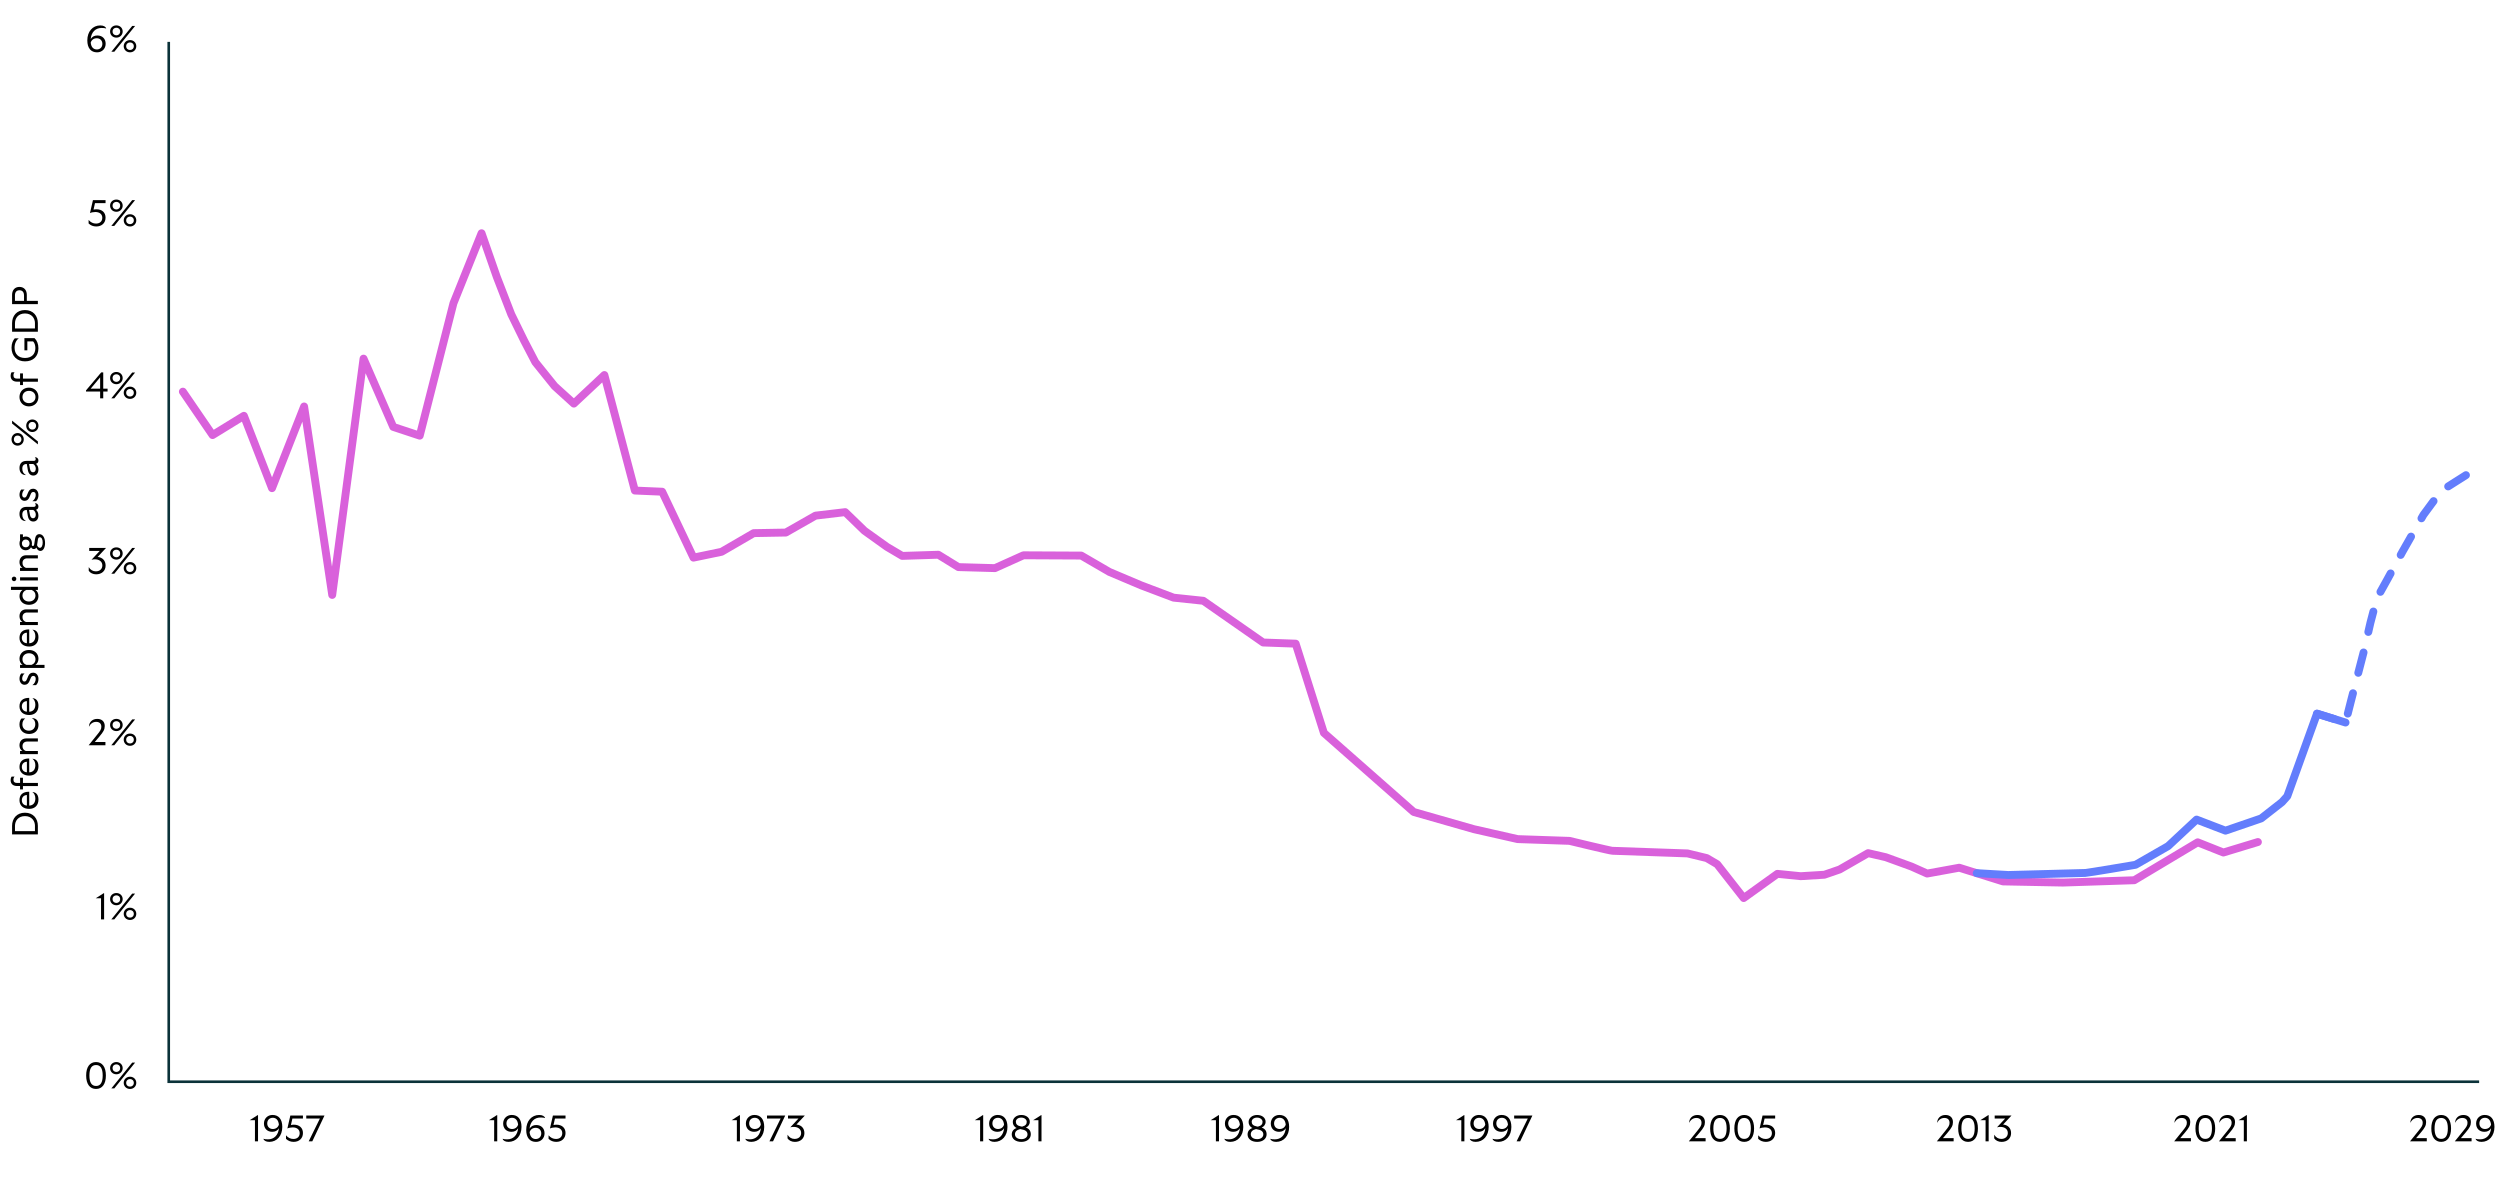 <?xml version="1.0" encoding="UTF-8"?>
<svg xmlns="http://www.w3.org/2000/svg" id="a" width="950" height="454.21" viewBox="0 0 950 454.21">
  <path d="M96.88,432.6v-6.93h-1.99l3.01-1.92h.15v9.96h-1.18v-1.11Z"></path>
  <path d="M107.27,428.24c0,3.35-2.03,5.67-4.93,5.67-1.29,0-2.09-.52-2.24-1.18.52.17.91.22,1.74.22,2.25,0,3.91-1.53,4.15-4.23-.55.92-1.39,1.37-2.55,1.37-1.89,0-3.14-1.28-3.14-3.15s1.37-3.26,3.26-3.26c2.34,0,3.71,1.62,3.71,4.55ZM103.67,429.02c1.13,0,1.97-.6,2.31-1.65-.18-1.75-1.06-2.61-2.31-2.61s-2.12.83-2.12,2.14c0,1.23.85,2.12,2.12,2.12Z"></path>
  <path d="M108.68,432.76v-1.34c.78.92,1.71,1.39,2.82,1.39,1.44,0,2.38-.84,2.38-2.21s-1.06-2.19-2.65-2.19c-.71,0-1.62.18-2.03.42l1.13-4.93h4.79v1.13h-4.01l-.56,2.48c.31-.07.74-.13,1.11-.13,2.1,0,3.46,1.21,3.46,3.17,0,2.06-1.47,3.36-3.54,3.36-1.16,0-2.14-.41-2.9-1.15Z"></path>
  <path d="M121.56,425.03h-5.18v-1.13h6.93l-4.64,9.81h-1.37l4.26-8.67Z"></path>
  <path d="M920.63,426.68c0-1.26-.8-1.86-1.96-1.86s-2.14.6-2.76,1.88c.04-1.78,1.27-3.01,3.17-3.01,1.69,0,2.84.98,2.84,2.7,0,1.3-.48,2.18-1.99,3.96l-1.81,2.13h4.06v1.22h-6.37l3.18-3.94c1.19-1.46,1.64-2.09,1.64-3.08Z"></path>
  <path d="M923.9,428.8c0-3.25,1.4-5.11,3.75-5.11s3.75,1.86,3.75,5.11-1.39,5.11-3.75,5.11-3.75-1.86-3.75-5.11ZM927.66,432.78c1.68,0,2.52-1.3,2.52-3.98s-.84-3.98-2.52-3.98-2.52,1.3-2.52,3.98.85,3.98,2.52,3.98Z"></path>
  <path d="M937.65,426.68c0-1.26-.8-1.86-1.96-1.86s-2.14.6-2.76,1.88c.04-1.78,1.27-3.01,3.17-3.01,1.69,0,2.84.98,2.84,2.7,0,1.3-.48,2.18-1.99,3.96l-1.81,2.13h4.06v1.22h-6.37l3.18-3.94c1.19-1.46,1.64-2.09,1.64-3.08Z"></path>
  <path d="M947.89,428.24c0,3.35-2.03,5.67-4.93,5.67-1.29,0-2.09-.52-2.24-1.18.52.17.91.22,1.74.22,2.25,0,3.91-1.53,4.15-4.23-.55.92-1.39,1.37-2.55,1.37-1.89,0-3.14-1.28-3.14-3.15s1.37-3.26,3.26-3.26c2.34,0,3.71,1.62,3.71,4.55ZM944.29,429.02c1.13,0,1.97-.6,2.31-1.65-.18-1.75-1.07-2.61-2.31-2.61s-2.12.83-2.12,2.14c0,1.23.85,2.12,2.12,2.12Z"></path>
  <path d="M831,426.68c0-1.26-.8-1.86-1.96-1.86s-2.14.6-2.76,1.88c.04-1.78,1.27-3.01,3.17-3.01,1.69,0,2.84.98,2.84,2.7,0,1.3-.48,2.18-1.99,3.96l-1.81,2.13h4.06v1.22h-6.37l3.18-3.94c1.19-1.46,1.64-2.09,1.64-3.08Z"></path>
  <path d="M834.27,428.8c0-3.25,1.4-5.11,3.75-5.11s3.75,1.86,3.75,5.11-1.39,5.11-3.75,5.11-3.75-1.86-3.75-5.11ZM838.02,432.78c1.68,0,2.52-1.3,2.52-3.98s-.84-3.98-2.52-3.98-2.52,1.3-2.52,3.98.85,3.98,2.52,3.98Z"></path>
  <path d="M848.02,426.68c0-1.26-.8-1.86-1.96-1.86s-2.14.6-2.76,1.88c.04-1.78,1.27-3.01,3.17-3.01,1.69,0,2.84.98,2.84,2.7,0,1.3-.48,2.18-1.99,3.96l-1.81,2.13h4.06v1.22h-6.37l3.18-3.94c1.19-1.46,1.64-2.09,1.64-3.08Z"></path>
  <path d="M852.65,432.6v-6.93h-1.99l3.01-1.92h.15v9.96h-1.18v-1.11Z"></path>
  <path d="M740.83,426.68c0-1.26-.8-1.86-1.96-1.86s-2.14.6-2.76,1.88c.04-1.78,1.27-3.01,3.17-3.01,1.69,0,2.84.98,2.84,2.7,0,1.3-.48,2.18-1.99,3.96l-1.81,2.13h4.06v1.22h-6.37l3.18-3.94c1.19-1.46,1.64-2.09,1.64-3.08Z"></path>
  <path d="M744.11,428.8c0-3.25,1.4-5.11,3.75-5.11s3.75,1.86,3.75,5.11-1.39,5.11-3.75,5.11-3.75-1.86-3.75-5.11ZM747.86,432.78c1.68,0,2.52-1.3,2.52-3.98s-.84-3.98-2.52-3.98-2.52,1.3-2.52,3.98.85,3.98,2.52,3.98Z"></path>
  <path d="M754.52,432.6v-6.93h-1.99l3.01-1.92h.15v9.96h-1.18v-1.11Z"></path>
  <path d="M757.8,432.58v-1.39c.67,1.08,1.58,1.6,2.7,1.6,1.49,0,2.47-.91,2.47-2.24,0-1.51-1.23-2.33-2.83-2.33-.42,0-.83.04-1.29.17l3.12-3.36h-3.99v-1.13h6.39l-3.19,3.42c1.93.18,3.03,1.46,3.03,3.28,0,1.99-1.44,3.32-3.63,3.32-1.15,0-2.25-.52-2.77-1.33Z"></path>
  <path d="M646.58,426.68c0-1.26-.8-1.86-1.96-1.86s-2.14.6-2.76,1.88c.04-1.78,1.27-3.01,3.17-3.01,1.69,0,2.84.98,2.84,2.7,0,1.3-.48,2.18-1.99,3.96l-1.81,2.13h4.06v1.22h-6.37l3.18-3.94c1.19-1.46,1.64-2.09,1.64-3.08Z"></path>
  <path d="M649.85,428.8c0-3.25,1.4-5.11,3.75-5.11s3.75,1.86,3.75,5.11-1.39,5.11-3.75,5.11-3.75-1.86-3.75-5.11ZM653.6,432.78c1.68,0,2.52-1.3,2.52-3.98s-.84-3.98-2.52-3.98-2.52,1.3-2.52,3.98.85,3.98,2.52,3.98Z"></path>
  <path d="M659.05,428.8c0-3.25,1.4-5.11,3.75-5.11s3.75,1.86,3.75,5.11-1.39,5.11-3.75,5.11-3.75-1.86-3.75-5.11ZM662.8,432.78c1.68,0,2.52-1.3,2.52-3.98s-.84-3.98-2.52-3.98-2.52,1.3-2.52,3.98.85,3.98,2.52,3.98Z"></path>
  <path d="M668.12,432.76v-1.34c.78.92,1.71,1.39,2.82,1.39,1.44,0,2.38-.84,2.38-2.21s-1.06-2.19-2.65-2.19c-.71,0-1.62.18-2.03.42l1.13-4.93h4.79v1.13h-4.01l-.56,2.48c.31-.07.74-.13,1.11-.13,2.1,0,3.46,1.21,3.46,3.17,0,2.06-1.47,3.36-3.54,3.36-1.16,0-2.14-.41-2.9-1.15Z"></path>
  <path d="M555.3,432.6v-6.93h-1.99l3.01-1.92h.15v9.96h-1.18v-1.11Z"></path>
  <path d="M565.69,428.24c0,3.35-2.03,5.67-4.93,5.67-1.29,0-2.09-.52-2.24-1.18.52.17.91.22,1.74.22,2.25,0,3.91-1.53,4.15-4.23-.55.92-1.39,1.37-2.55,1.37-1.89,0-3.14-1.28-3.14-3.15s1.37-3.26,3.26-3.26c2.34,0,3.71,1.62,3.71,4.55ZM562.09,429.02c1.13,0,1.97-.6,2.31-1.65-.18-1.75-1.06-2.61-2.31-2.61s-2.12.83-2.12,2.14c0,1.23.85,2.12,2.12,2.12Z"></path>
  <path d="M574.32,428.24c0,3.35-2.03,5.67-4.93,5.67-1.29,0-2.09-.52-2.24-1.18.52.17.91.22,1.74.22,2.25,0,3.91-1.53,4.15-4.23-.55.92-1.39,1.37-2.55,1.37-1.89,0-3.14-1.28-3.14-3.15s1.37-3.26,3.26-3.26c2.34,0,3.71,1.62,3.71,4.55ZM570.72,429.02c1.13,0,1.97-.6,2.31-1.65-.18-1.75-1.07-2.61-2.31-2.61s-2.12.83-2.12,2.14c0,1.23.85,2.12,2.12,2.12Z"></path>
  <path d="M580.56,425.03h-5.18v-1.13h6.93l-4.64,9.81h-1.37l4.26-8.67Z"></path>
  <path d="M462.05,432.6v-6.93h-1.99l3.01-1.92h.15v9.96h-1.18v-1.11Z"></path>
  <path d="M472.44,428.24c0,3.35-2.03,5.67-4.93,5.67-1.29,0-2.09-.52-2.24-1.18.52.17.91.22,1.74.22,2.25,0,3.91-1.53,4.15-4.23-.55.92-1.39,1.37-2.55,1.37-1.89,0-3.14-1.28-3.14-3.15s1.37-3.26,3.26-3.26c2.34,0,3.71,1.62,3.71,4.55ZM468.84,429.02c1.13,0,1.97-.6,2.31-1.65-.18-1.75-1.06-2.61-2.31-2.61s-2.12.83-2.12,2.14c0,1.23.85,2.12,2.12,2.12Z"></path>
  <path d="M474.08,431.1c0-1.22.7-2.07,1.86-2.45-1.04-.5-1.47-1.37-1.47-2.3,0-1.46,1.32-2.66,3.24-2.66s3.22,1.12,3.22,2.58c0,1.05-.63,1.86-1.51,2.2,1.36.48,1.89,1.34,1.89,2.59,0,1.62-1.41,2.86-3.59,2.86s-3.64-1.15-3.64-2.82ZM477.72,432.88c1.36,0,2.34-.71,2.34-1.81,0-.87-.55-1.58-1.88-1.82l-.9-.21c-1.4.35-1.98,1.05-1.98,2,0,1.09.95,1.83,2.41,1.83ZM477.51,428.03l.48.1c1.33-.35,1.78-.95,1.78-1.82s-.84-1.62-2.09-1.62-2.04.7-2.04,1.58.53,1.51,1.88,1.77Z"></path>
  <path d="M489.87,428.24c0,3.35-2.03,5.67-4.93,5.67-1.29,0-2.09-.52-2.24-1.18.52.17.91.22,1.74.22,2.25,0,3.91-1.53,4.15-4.23-.55.92-1.39,1.37-2.55,1.37-1.89,0-3.14-1.28-3.14-3.15s1.37-3.26,3.26-3.26c2.34,0,3.71,1.62,3.71,4.55ZM486.27,429.02c1.13,0,1.97-.6,2.31-1.65-.18-1.75-1.07-2.61-2.31-2.61s-2.12.83-2.12,2.14c0,1.23.85,2.12,2.12,2.12Z"></path>
  <path d="M372.44,432.6v-6.93h-1.99l3.01-1.92h.15v9.96h-1.18v-1.11Z"></path>
  <path d="M382.83,428.24c0,3.35-2.03,5.67-4.93,5.67-1.29,0-2.09-.52-2.24-1.18.52.17.91.22,1.74.22,2.25,0,3.91-1.53,4.15-4.23-.55.92-1.39,1.37-2.55,1.37-1.89,0-3.14-1.28-3.14-3.15s1.37-3.26,3.26-3.26c2.34,0,3.71,1.62,3.71,4.55ZM379.23,429.02c1.13,0,1.97-.6,2.31-1.65-.18-1.75-1.06-2.61-2.31-2.61s-2.12.83-2.12,2.14c0,1.23.85,2.12,2.12,2.12Z"></path>
  <path d="M384.47,431.1c0-1.22.7-2.07,1.86-2.45-1.04-.5-1.47-1.37-1.47-2.3,0-1.46,1.32-2.66,3.24-2.66s3.22,1.12,3.22,2.58c0,1.05-.63,1.86-1.51,2.2,1.36.48,1.89,1.34,1.89,2.59,0,1.62-1.41,2.86-3.59,2.86s-3.64-1.15-3.64-2.82ZM388.11,432.88c1.36,0,2.34-.71,2.34-1.81,0-.87-.55-1.58-1.88-1.82l-.9-.21c-1.4.35-1.98,1.05-1.98,2,0,1.09.95,1.83,2.41,1.83ZM387.9,428.03l.48.1c1.33-.35,1.78-.95,1.78-1.82s-.84-1.62-2.09-1.62-2.04.7-2.04,1.58.53,1.51,1.88,1.77Z"></path>
  <path d="M394.6,432.6v-6.93h-1.99l3.01-1.92h.15v9.96h-1.18v-1.11Z"></path>
  <path d="M280.01,432.6v-6.93h-1.99l3.01-1.92h.15v9.96h-1.18v-1.11Z"></path>
  <path d="M290.4,428.24c0,3.35-2.03,5.67-4.93,5.67-1.29,0-2.09-.52-2.24-1.18.52.17.91.22,1.74.22,2.25,0,3.91-1.53,4.15-4.23-.55.92-1.39,1.37-2.55,1.37-1.89,0-3.14-1.28-3.14-3.15s1.37-3.26,3.26-3.26c2.34,0,3.71,1.62,3.71,4.55ZM286.8,429.02c1.13,0,1.97-.6,2.31-1.65-.18-1.75-1.06-2.61-2.31-2.61s-2.12.83-2.12,2.14c0,1.23.85,2.12,2.12,2.12Z"></path>
  <path d="M296.64,425.03h-5.18v-1.13h6.93l-4.64,9.81h-1.37l4.26-8.67Z"></path>
  <path d="M299.26,432.58v-1.39c.67,1.08,1.58,1.6,2.7,1.6,1.49,0,2.47-.91,2.47-2.24,0-1.51-1.23-2.33-2.83-2.33-.42,0-.83.04-1.29.17l3.12-3.36h-3.99v-1.13h6.39l-3.19,3.42c1.93.18,3.03,1.46,3.03,3.28,0,1.99-1.44,3.32-3.63,3.32-1.15,0-2.25-.52-2.77-1.33Z"></path>
  <path d="M187.78,432.6v-6.93h-1.99l3.01-1.92h.15v9.96h-1.18v-1.11Z"></path>
  <path d="M198.17,428.24c0,3.35-2.03,5.67-4.93,5.67-1.29,0-2.09-.52-2.24-1.18.52.17.91.22,1.74.22,2.25,0,3.91-1.53,4.15-4.23-.55.92-1.39,1.37-2.55,1.37-1.89,0-3.14-1.28-3.14-3.15s1.37-3.26,3.26-3.26c2.34,0,3.71,1.62,3.71,4.55ZM194.57,429.02c1.13,0,1.97-.6,2.31-1.65-.18-1.75-1.07-2.61-2.31-2.61s-2.12.83-2.12,2.14c0,1.23.85,2.12,2.12,2.12Z"></path>
  <path d="M199.96,429.36c0-3.35,2.03-5.67,4.93-5.67,1.29,0,2.09.52,2.24,1.18-.52-.17-.91-.22-1.74-.22-2.25,0-3.91,1.53-4.15,4.23.55-.92,1.39-1.37,2.55-1.37,1.89,0,3.14,1.27,3.14,3.15s-1.37,3.26-3.26,3.26c-2.34,0-3.71-1.62-3.71-4.55ZM203.56,432.83c1.22,0,2.12-.83,2.12-2.14,0-1.23-.85-2.12-2.12-2.12-1.13,0-1.98.6-2.31,1.65.18,1.75,1.06,2.61,2.31,2.61Z"></path>
  <path d="M208.46,432.76v-1.34c.78.92,1.71,1.39,2.82,1.39,1.44,0,2.38-.84,2.38-2.21s-1.06-2.19-2.65-2.19c-.71,0-1.62.18-2.03.42l1.13-4.93h4.79v1.13h-4.01l-.56,2.48c.31-.07.74-.13,1.11-.13,2.1,0,3.46,1.21,3.46,3.17,0,2.06-1.47,3.36-3.54,3.36-1.16,0-2.14-.41-2.9-1.15Z"></path>
  <path d="M33.18,15.33c0-3.35,2.03-5.67,4.93-5.67,1.29,0,2.09.52,2.24,1.18-.52-.17-.91-.22-1.74-.22-2.25,0-3.91,1.53-4.15,4.23.55-.92,1.39-1.37,2.55-1.37,1.89,0,3.14,1.27,3.14,3.15s-1.37,3.26-3.26,3.26c-2.34,0-3.71-1.62-3.71-4.55ZM36.78,18.8c1.22,0,2.12-.83,2.12-2.14,0-1.23-.85-2.12-2.12-2.12-1.13,0-1.98.6-2.31,1.65.18,1.75,1.06,2.6,2.31,2.6Z"></path>
  <path d="M44.22,9.65c1.39,0,2.4,1.01,2.4,2.31s-1.01,2.34-2.4,2.34-2.39-1.02-2.39-2.34,1.01-2.31,2.39-2.31ZM50.23,9.86h1.11l-7.91,9.81h-1.12l7.93-9.81ZM44.22,13.42c.81,0,1.44-.57,1.44-1.46s-.62-1.43-1.44-1.43-1.44.55-1.44,1.43.62,1.46,1.44,1.46ZM49.41,15.23c1.37,0,2.38,1.02,2.38,2.33s-1.01,2.33-2.38,2.33-2.4-1.02-2.4-2.33,1.01-2.33,2.4-2.33ZM49.41,19c.8,0,1.44-.56,1.44-1.44s-.63-1.44-1.44-1.44-1.46.56-1.46,1.44.62,1.44,1.46,1.44Z"></path>
  <path d="M33.67,84.91v-1.34c.78.92,1.71,1.39,2.82,1.39,1.44,0,2.38-.84,2.38-2.21s-1.06-2.19-2.65-2.19c-.71,0-1.62.18-2.03.42l1.13-4.93h4.79v1.13h-4.01l-.56,2.48c.31-.07.74-.13,1.11-.13,2.1,0,3.46,1.2,3.46,3.17,0,2.06-1.47,3.36-3.54,3.36-1.16,0-2.14-.41-2.9-1.15Z"></path>
  <path d="M44.22,75.83c1.39,0,2.4,1.01,2.4,2.31s-1.01,2.34-2.4,2.34-2.39-1.02-2.39-2.34,1.01-2.31,2.39-2.31ZM50.23,76.04h1.11l-7.91,9.81h-1.12l7.93-9.81ZM44.22,79.6c.81,0,1.44-.57,1.44-1.46s-.62-1.43-1.44-1.43-1.44.55-1.44,1.43.62,1.46,1.44,1.46ZM49.41,81.41c1.37,0,2.38,1.02,2.38,2.33s-1.01,2.33-2.38,2.33-2.39-1.02-2.39-2.33,1.01-2.33,2.39-2.33ZM49.41,85.18c.8,0,1.44-.56,1.44-1.44s-.63-1.44-1.44-1.44-1.46.56-1.46,1.44.62,1.44,1.46,1.44Z"></path>
  <path d="M38.05,148.77h-5.37v-.42l5.79-6.85h.76v6.19h1.65v1.08h-1.65v2.59h-1.18v-2.59ZM38.05,147.69v-4.31l-3.59,4.31h3.59Z"></path>
  <path d="M44.22,141.35c1.39,0,2.4,1.01,2.4,2.31s-1.01,2.34-2.4,2.34-2.39-1.02-2.39-2.34,1.01-2.31,2.39-2.31ZM50.23,141.56h1.11l-7.91,9.81h-1.12l7.93-9.81ZM44.22,145.11c.81,0,1.44-.57,1.44-1.46s-.62-1.43-1.44-1.43-1.44.55-1.44,1.43.62,1.46,1.44,1.46ZM49.41,146.92c1.37,0,2.38,1.02,2.38,2.33s-1.01,2.33-2.38,2.33-2.4-1.02-2.4-2.33,1.01-2.33,2.4-2.33ZM49.41,150.69c.8,0,1.44-.56,1.44-1.44s-.63-1.44-1.44-1.44-1.46.56-1.46,1.44.62,1.44,1.46,1.44Z"></path>
  <path d="M33.72,216.9v-1.39c.67,1.08,1.58,1.6,2.7,1.6,1.49,0,2.47-.91,2.47-2.24,0-1.51-1.23-2.33-2.83-2.33-.42,0-.83.04-1.29.17l3.12-3.36h-3.99v-1.13h6.39l-3.19,3.42c1.93.18,3.03,1.46,3.03,3.28,0,1.99-1.44,3.32-3.63,3.32-1.15,0-2.25-.52-2.77-1.33Z"></path>
  <path d="M44.22,208c1.39,0,2.4,1.01,2.4,2.31s-1.01,2.34-2.4,2.34-2.39-1.02-2.39-2.34,1.01-2.31,2.39-2.31ZM50.23,208.21h1.11l-7.91,9.81h-1.12l7.93-9.81ZM44.22,211.77c.81,0,1.44-.57,1.44-1.46s-.62-1.43-1.44-1.43-1.44.55-1.44,1.43.62,1.46,1.44,1.46ZM49.41,213.58c1.37,0,2.38,1.02,2.38,2.33s-1.01,2.33-2.38,2.33-2.4-1.02-2.4-2.33,1.01-2.33,2.4-2.33ZM49.41,217.35c.8,0,1.44-.56,1.44-1.44s-.63-1.44-1.44-1.44-1.46.56-1.46,1.44.62,1.44,1.46,1.44Z"></path>
  <path d="M38.51,276.17c0-1.26-.8-1.86-1.96-1.86s-2.14.6-2.76,1.88c.04-1.78,1.27-3.01,3.17-3.01,1.69,0,2.84.98,2.84,2.7,0,1.3-.48,2.18-1.99,3.96l-1.81,2.13h4.06v1.22h-6.37l3.18-3.94c1.19-1.46,1.64-2.09,1.64-3.08Z"></path>
  <path d="M44.22,273.17c1.39,0,2.4,1.01,2.4,2.31s-1.01,2.34-2.4,2.34-2.39-1.02-2.39-2.34,1.01-2.31,2.39-2.31ZM50.23,273.38h1.11l-7.91,9.81h-1.12l7.93-9.81ZM44.22,276.94c.81,0,1.44-.57,1.44-1.46s-.62-1.43-1.44-1.43-1.44.55-1.44,1.43.62,1.46,1.44,1.46ZM49.41,278.75c1.37,0,2.38,1.02,2.38,2.33s-1.01,2.33-2.38,2.33-2.4-1.02-2.4-2.33,1.01-2.33,2.4-2.33ZM49.41,282.52c.8,0,1.44-.56,1.44-1.44s-.63-1.44-1.44-1.44-1.46.56-1.46,1.44.62,1.44,1.46,1.44Z"></path>
  <path d="M38.39,348.26v-6.93h-1.99l3.01-1.92h.15v9.96h-1.18v-1.11Z"></path>
  <path d="M44.22,339.35c1.39,0,2.4,1.01,2.4,2.31s-1.01,2.34-2.4,2.34-2.39-1.02-2.39-2.34,1.01-2.31,2.39-2.31ZM50.23,339.56h1.11l-7.91,9.81h-1.12l7.93-9.81ZM44.22,343.12c.81,0,1.44-.57,1.44-1.46s-.62-1.43-1.44-1.43-1.44.55-1.44,1.43.62,1.46,1.44,1.46ZM49.41,344.93c1.37,0,2.38,1.02,2.38,2.33s-1.01,2.33-2.38,2.33-2.4-1.02-2.4-2.33,1.01-2.33,2.4-2.33ZM49.41,348.7c.8,0,1.44-.56,1.44-1.44s-.63-1.44-1.44-1.44-1.46.56-1.46,1.44.62,1.44,1.46,1.44Z"></path>
  <path d="M32.74,408.69c0-3.25,1.4-5.11,3.75-5.11s3.75,1.86,3.75,5.11-1.39,5.11-3.75,5.11-3.75-1.86-3.75-5.11ZM36.5,412.67c1.68,0,2.52-1.3,2.52-3.98s-.84-3.98-2.52-3.98-2.52,1.3-2.52,3.98.85,3.98,2.52,3.98Z"></path>
  <path d="M44.22,403.58c1.39,0,2.4,1.01,2.4,2.31s-1.01,2.34-2.4,2.34-2.39-1.02-2.39-2.34,1.01-2.31,2.39-2.31ZM50.23,403.79h1.11l-7.91,9.81h-1.12l7.93-9.81ZM44.22,407.34c.81,0,1.44-.57,1.44-1.46s-.62-1.43-1.44-1.43-1.44.55-1.44,1.43.62,1.46,1.44,1.46ZM49.41,409.15c1.37,0,2.38,1.02,2.38,2.33s-1.01,2.33-2.38,2.33-2.4-1.02-2.4-2.33,1.01-2.33,2.4-2.33ZM49.41,412.92c.8,0,1.44-.56,1.44-1.44s-.63-1.44-1.44-1.44-1.46.56-1.46,1.44.62,1.44,1.46,1.44Z"></path>
  <polyline points="942.07 411.06 64.12 411.06 64.12 15.91" fill="none" stroke="#0b3239" stroke-miterlimit="10"></polyline>
  <path d="M13.29,317.06H4.59v-3.24c0-2.75,1.74-4.99,4.9-4.99s4.9,2.24,4.9,4.99v3.24h-1.11ZM13.29,313.85c0-1.93-1.25-3.73-3.8-3.73s-3.8,1.79-3.8,3.73v1.97h7.59v-1.97Z"></path>
  <path d="M11.03,307.37c-2.11,0-3.63-1.19-3.63-3.29s1.3-3.24,3.7-3.22v5.27c1.62-.06,2.33-1.21,2.33-2.73,0-1.02-.41-2-1.16-2.42,1.46,0,2.34,1.06,2.34,2.87,0,2.09-1.27,3.53-3.57,3.53ZM10.22,302.12c-.98,0-1.92.66-1.92,1.98,0,1.18.76,1.92,1.92,2.02v-3.99Z"></path>
  <path d="M7.62,299.96v-1.27h-1.12c-1.54,0-2.46-.81-2.46-2.25,0-.48.11-.95.38-1.33h1.12c-.27.28-.43.71-.43,1.19,0,.84.49,1.22,1.34,1.22h1.18v-1.99h1.09v1.99h5.69v1.18h-5.69v1.27h-1.09Z"></path>
  <path d="M11.03,294.73c-2.11,0-3.63-1.19-3.63-3.29s1.3-3.24,3.7-3.22v5.27c1.62-.06,2.33-1.21,2.33-2.73,0-1.02-.41-2-1.16-2.42,1.46,0,2.34,1.06,2.34,2.87,0,2.09-1.27,3.53-3.57,3.53ZM10.22,289.47c-.98,0-1.92.66-1.92,1.98,0,1.18.76,1.92,1.92,2.02v-3.99Z"></path>
  <path d="M13.39,281.79h-3.03c-1.12,0-1.81.66-1.81,1.74,0,.94.42,1.51,1.27,1.86h4.57v1.18h-6.78v-1.18h.92c-.71-.42-1.13-1.15-1.13-2.18,0-1.62,1.04-2.61,2.58-2.61h4.41v1.19h-1.01Z"></path>
  <path d="M11.03,278.91c-2.14,0-3.63-1.44-3.63-3.56,0-1,.25-1.78.76-2.33h1.43c-.63.43-1.09,1.18-1.09,2.24,0,1.43.98,2.4,2.47,2.4s2.44-.97,2.44-2.49c0-1.08-.45-1.86-1.33-2.3,1.67,0,2.54.95,2.54,2.65,0,2.02-1.4,3.39-3.57,3.39Z"></path>
  <path d="M11.03,271.7c-2.11,0-3.63-1.19-3.63-3.29s1.3-3.24,3.7-3.22v5.27c1.62-.06,2.33-1.21,2.33-2.73,0-1.02-.41-2-1.16-2.42,1.46,0,2.34,1.06,2.34,2.87,0,2.09-1.27,3.53-3.57,3.53ZM10.22,266.44c-.98,0-1.92.66-1.92,1.98,0,1.18.76,1.92,1.92,2.02v-3.99Z"></path>
  <path d="M13.67,260.36h-1.37c.8-.53,1.28-1.47,1.28-2.38,0-.74-.34-1.13-.9-1.13-.49,0-.74.22-.97.74l-.53,1.26c-.39.91-.97,1.37-1.85,1.37-1.11,0-1.92-.97-1.92-2.31,0-.77.22-1.47.66-1.99h1.27c-.53.41-.92,1.22-.92,1.96,0,.67.34,1.11.83,1.11.46,0,.73-.27.94-.8l.56-1.3c.35-.83.94-1.27,1.83-1.27,1.22,0,2.03.99,2.03,2.4,0,.98-.32,1.78-.94,2.35Z"></path>
  <path d="M7.62,253.82v-1.18h.97c-.77-.45-1.18-1.36-1.18-2.34,0-1.92,1.42-3.31,3.6-3.31s3.6,1.39,3.6,3.31c0,.99-.41,1.91-1.18,2.34h3.49v1.18H7.62ZM13.49,250.54c0-1.39-1.04-2.31-2.48-2.31s-2.48.92-2.48,2.31c0,.95.5,1.75,1.48,2.1h1.98c.98-.35,1.5-1.13,1.5-2.1Z"></path>
  <path d="M11.03,245.68c-2.11,0-3.63-1.19-3.63-3.29s1.3-3.24,3.7-3.22v5.27c1.62-.06,2.33-1.21,2.33-2.73,0-1.02-.41-2-1.16-2.42,1.46,0,2.34,1.06,2.34,2.87,0,2.09-1.27,3.53-3.57,3.53ZM10.22,240.43c-.98,0-1.92.66-1.92,1.98,0,1.18.76,1.92,1.92,2.02v-3.99Z"></path>
  <path d="M13.39,232.75h-3.03c-1.12,0-1.81.66-1.81,1.74,0,.94.42,1.51,1.27,1.86h4.57v1.18h-6.78v-1.18h.92c-.71-.42-1.13-1.15-1.13-2.18,0-1.62,1.04-2.61,2.58-2.61h4.41v1.19h-1.01Z"></path>
  <path d="M4.17,224.18v-1.19h10.23v1.19h-.95c.76.46,1.16,1.37,1.16,2.34,0,1.92-1.42,3.31-3.6,3.31s-3.6-1.39-3.6-3.31c0-.99.41-1.89,1.15-2.34h-4.38ZM13.49,226.28c0-.94-.5-1.74-1.46-2.1h-2.03c-.97.36-1.47,1.15-1.47,2.1,0,1.39,1.05,2.3,2.48,2.3s2.48-.91,2.48-2.3Z"></path>
  <path d="M4.48,219.97c0-.49.38-.85.87-.85s.85.36.85.85-.36.88-.85.88-.87-.38-.87-.88ZM13.39,220.57h-5.77v-1.18h6.78v1.18h-1.01Z"></path>
  <path d="M13.39,212.18h-3.03c-1.12,0-1.81.66-1.81,1.74,0,.94.42,1.51,1.27,1.86h4.57v1.18h-6.78v-1.18h.92c-.71-.42-1.13-1.15-1.13-2.18,0-1.62,1.04-2.61,2.58-2.61h4.41v1.19h-1.01Z"></path>
  <path d="M15.38,209.37c-.7,0-1.22-.46-1.55-1.3-.21.32-.56.57-1,.57-.46,0-.83-.29-1.02-.7-.41.71-1.12,1.16-2.02,1.16-1.42,0-2.38-1.06-2.38-2.61,0-.42.07-.81.21-1.15v-2.28h1.09v1.06c.32-.15.69-.24,1.08-.24,1.4,0,2.35,1.08,2.35,2.62,0,.22-.01.43-.06.64.07.21.21.35.41.35.29,0,.43-.21.53-.74l.28-1.89c.17-1.16.69-1.88,1.65-1.88,1.3,0,2.17,1.32,2.17,3.38,0,1.68-.66,3-1.75,3ZM11.23,206.51c0-.87-.59-1.48-1.44-1.48s-1.46.62-1.46,1.48.57,1.46,1.46,1.46,1.44-.6,1.44-1.46ZM16.22,206.16c0-1.19-.39-2-1.08-2-.49,0-.67.36-.77,1.05l-.28,1.95c.17.49.53,1.02,1.04,1.02.71,0,1.09-.91,1.09-2.02Z"></path>
  <path d="M13.65,193.71c.57.43.95,1.23.95,2.2,0,1.36-.77,2.27-1.92,2.27s-1.88-.74-2.12-2.19l-.38-2.21c-1.12,0-1.71.6-1.71,1.78s.48,1.91,1.42,2.45c-1.58,0-2.49-1.02-2.49-2.7s.92-2.7,2.66-2.7h2.75c.48,0,.76-.25.76-.69,0-.31-.13-.55-.34-.71.95,0,1.37.6,1.37,1.26s-.34,1.11-.95,1.25ZM13.6,195.59c0-.8-.39-1.47-.99-1.81h-1.57l.34,1.83c.18.94.6,1.33,1.2,1.33s1.02-.53,1.02-1.36Z"></path>
  <path d="M13.67,190.46h-1.37c.8-.53,1.28-1.47,1.28-2.38,0-.74-.34-1.13-.9-1.13-.49,0-.74.22-.97.74l-.53,1.26c-.39.91-.97,1.37-1.85,1.37-1.11,0-1.92-.97-1.92-2.31,0-.77.22-1.47.66-1.99h1.27c-.53.41-.92,1.22-.92,1.96,0,.67.34,1.11.83,1.11.46,0,.73-.27.94-.8l.56-1.3c.35-.83.94-1.27,1.83-1.27,1.22,0,2.03.99,2.03,2.4,0,.98-.32,1.78-.94,2.35Z"></path>
  <path d="M13.65,176.24c.57.43.95,1.23.95,2.2,0,1.36-.77,2.27-1.92,2.27s-1.88-.74-2.12-2.19l-.38-2.21c-1.12,0-1.71.6-1.71,1.78s.48,1.91,1.42,2.45c-1.58,0-2.49-1.02-2.49-2.7s.92-2.7,2.66-2.7h2.75c.48,0,.76-.25.76-.69,0-.31-.13-.55-.34-.71.95,0,1.37.6,1.37,1.26s-.34,1.11-.95,1.25ZM13.6,178.12c0-.8-.39-1.47-.99-1.81h-1.57l.34,1.83c.18.94.6,1.33,1.2,1.33s1.02-.53,1.02-1.36Z"></path>
  <path d="M4.38,166.96c0-1.39,1.01-2.4,2.31-2.4s2.34,1.01,2.34,2.4-1.02,2.39-2.34,2.39-2.31-1.01-2.31-2.39ZM4.59,160.95v-1.11l9.81,7.91v1.12l-9.81-7.93ZM8.15,166.96c0-.81-.57-1.44-1.46-1.44s-1.43.62-1.43,1.44.55,1.44,1.43,1.44,1.46-.62,1.46-1.44ZM9.96,161.78c0-1.37,1.02-2.38,2.33-2.38s2.33,1.01,2.33,2.38-1.02,2.39-2.33,2.39-2.33-1.01-2.33-2.39ZM13.72,161.78c0-.8-.56-1.44-1.44-1.44s-1.44.63-1.44,1.44.56,1.46,1.44,1.46,1.44-.62,1.44-1.46Z"></path>
  <path d="M10.99,154.43c-2.11,0-3.59-1.51-3.59-3.57s1.47-3.56,3.59-3.56,3.61,1.51,3.61,3.56-1.5,3.57-3.61,3.57ZM13.49,150.86c0-1.36-1.02-2.33-2.49-2.33s-2.46.95-2.46,2.33,1.01,2.33,2.46,2.33,2.49-.95,2.49-2.33Z"></path>
  <path d="M7.62,146.31v-1.27h-1.12c-1.54,0-2.46-.81-2.46-2.25,0-.48.11-.95.38-1.33h1.12c-.27.28-.43.71-.43,1.19,0,.84.49,1.22,1.34,1.22h1.18v-1.99h1.09v1.99h5.69v1.18h-5.69v1.27h-1.09Z"></path>
  <path d="M9.51,137.32c-3.07,0-5.13-2.03-5.13-5.18,0-1.64.55-2.79,1.22-3.57h1.55c-.95.64-1.61,1.93-1.61,3.57,0,2.39,1.48,3.89,3.96,3.89s3.94-1.43,3.94-3.75c0-1.08-.32-2.03-.87-2.55h-2.18v3.4h-1.11v-4.64h3.84c.94.9,1.48,2.25,1.48,3.87,0,3.04-1.96,4.96-5.1,4.96Z"></path>
  <path d="M13.29,126.05H4.59v-3.24c0-2.75,1.74-4.99,4.9-4.99s4.9,2.24,4.9,4.99v3.24h-1.11ZM13.29,122.85c0-1.93-1.25-3.73-3.8-3.73s-3.8,1.79-3.8,3.73v1.97h7.59v-1.97Z"></path>
  <path d="M13.29,115.57H4.59v-3.52c0-1.89,1.15-3.03,2.8-3.03s2.8,1.13,2.8,3.03v2.28h4.2v1.23h-1.11ZM9.12,112.25c0-1.34-.71-1.95-1.72-1.95s-1.72.6-1.72,1.95v2.09h3.45v-2.09Z"></path>
  <polyline points="937.06 180.56 927.61 186.55 920.89 195.67 912.96 209.6 907.16 220.24 903.2 227.36 900.76 236.65 898.32 247.29 893.43 266.14 891.3 274.56 880.46 271.19" fill="none" stroke="#637dfc" stroke-dasharray="8" stroke-linecap="round" stroke-linejoin="round" stroke-width="3"></polyline>
  <path d="M69.49,148.83l11.29,16.5,11.9-7.32,10.68,27.49,12.2-31.04,10.68,71.61,11.9-89.79,11.29,25.94,10.07,3.33,12.81-50.32,10.68-26.6,5.8,16.63,5.49,14.19,4.88,9.98,4.27,8.2,7.32,9.09,7.32,6.65,11.59-10.86,11.59,43.9,10.37.44,11.9,25.05,10.68-2.22,12.2-7.09,12.2-.22,11.29-6.43,11.29-1.33,7.32,7.09,8.54,6.11,5.8,3.43,13.73-.44,7.63,4.7,13.88.39,10.83-4.88,21.97.11,10.68,6.21,12.05,5.1,12.36,4.68,11.29,1.19,22.73,15.85,12.36.44,10.73,33.92,34.12,30.04,22.88,6.54,16.63,3.77,19.68.67s15.56,3.77,16.32,3.77,28.53,1,28.53,1l7.32,1.77,3.97,2.33,10.07,12.86,12.81-9.2,8.85.89,9-.55,5.8-2,10.83-6.21,6.71,1.55,9.76,3.55,5.95,2.66,12.2-2.22,16.63,5.21,22.73.44,27.15-.89,24.1-14.41,9.76,3.88,13.12-3.99" fill="none" stroke="#d961db" stroke-linecap="round" stroke-linejoin="round" stroke-width="3"></path>
  <path d="M751.16,331.8l11.99.7s28.53-.78,29.29-.78,19.07-3.1,19.07-3.1l12.36-7.09,10.83-10.09,10.98,4.21,13.58-4.66,7.93-6.21,1.98-2.22,11.29-31.37,10.84,3.37" fill="none" stroke="#637dfc" stroke-linecap="round" stroke-linejoin="round" stroke-width="3"></path>
</svg>
